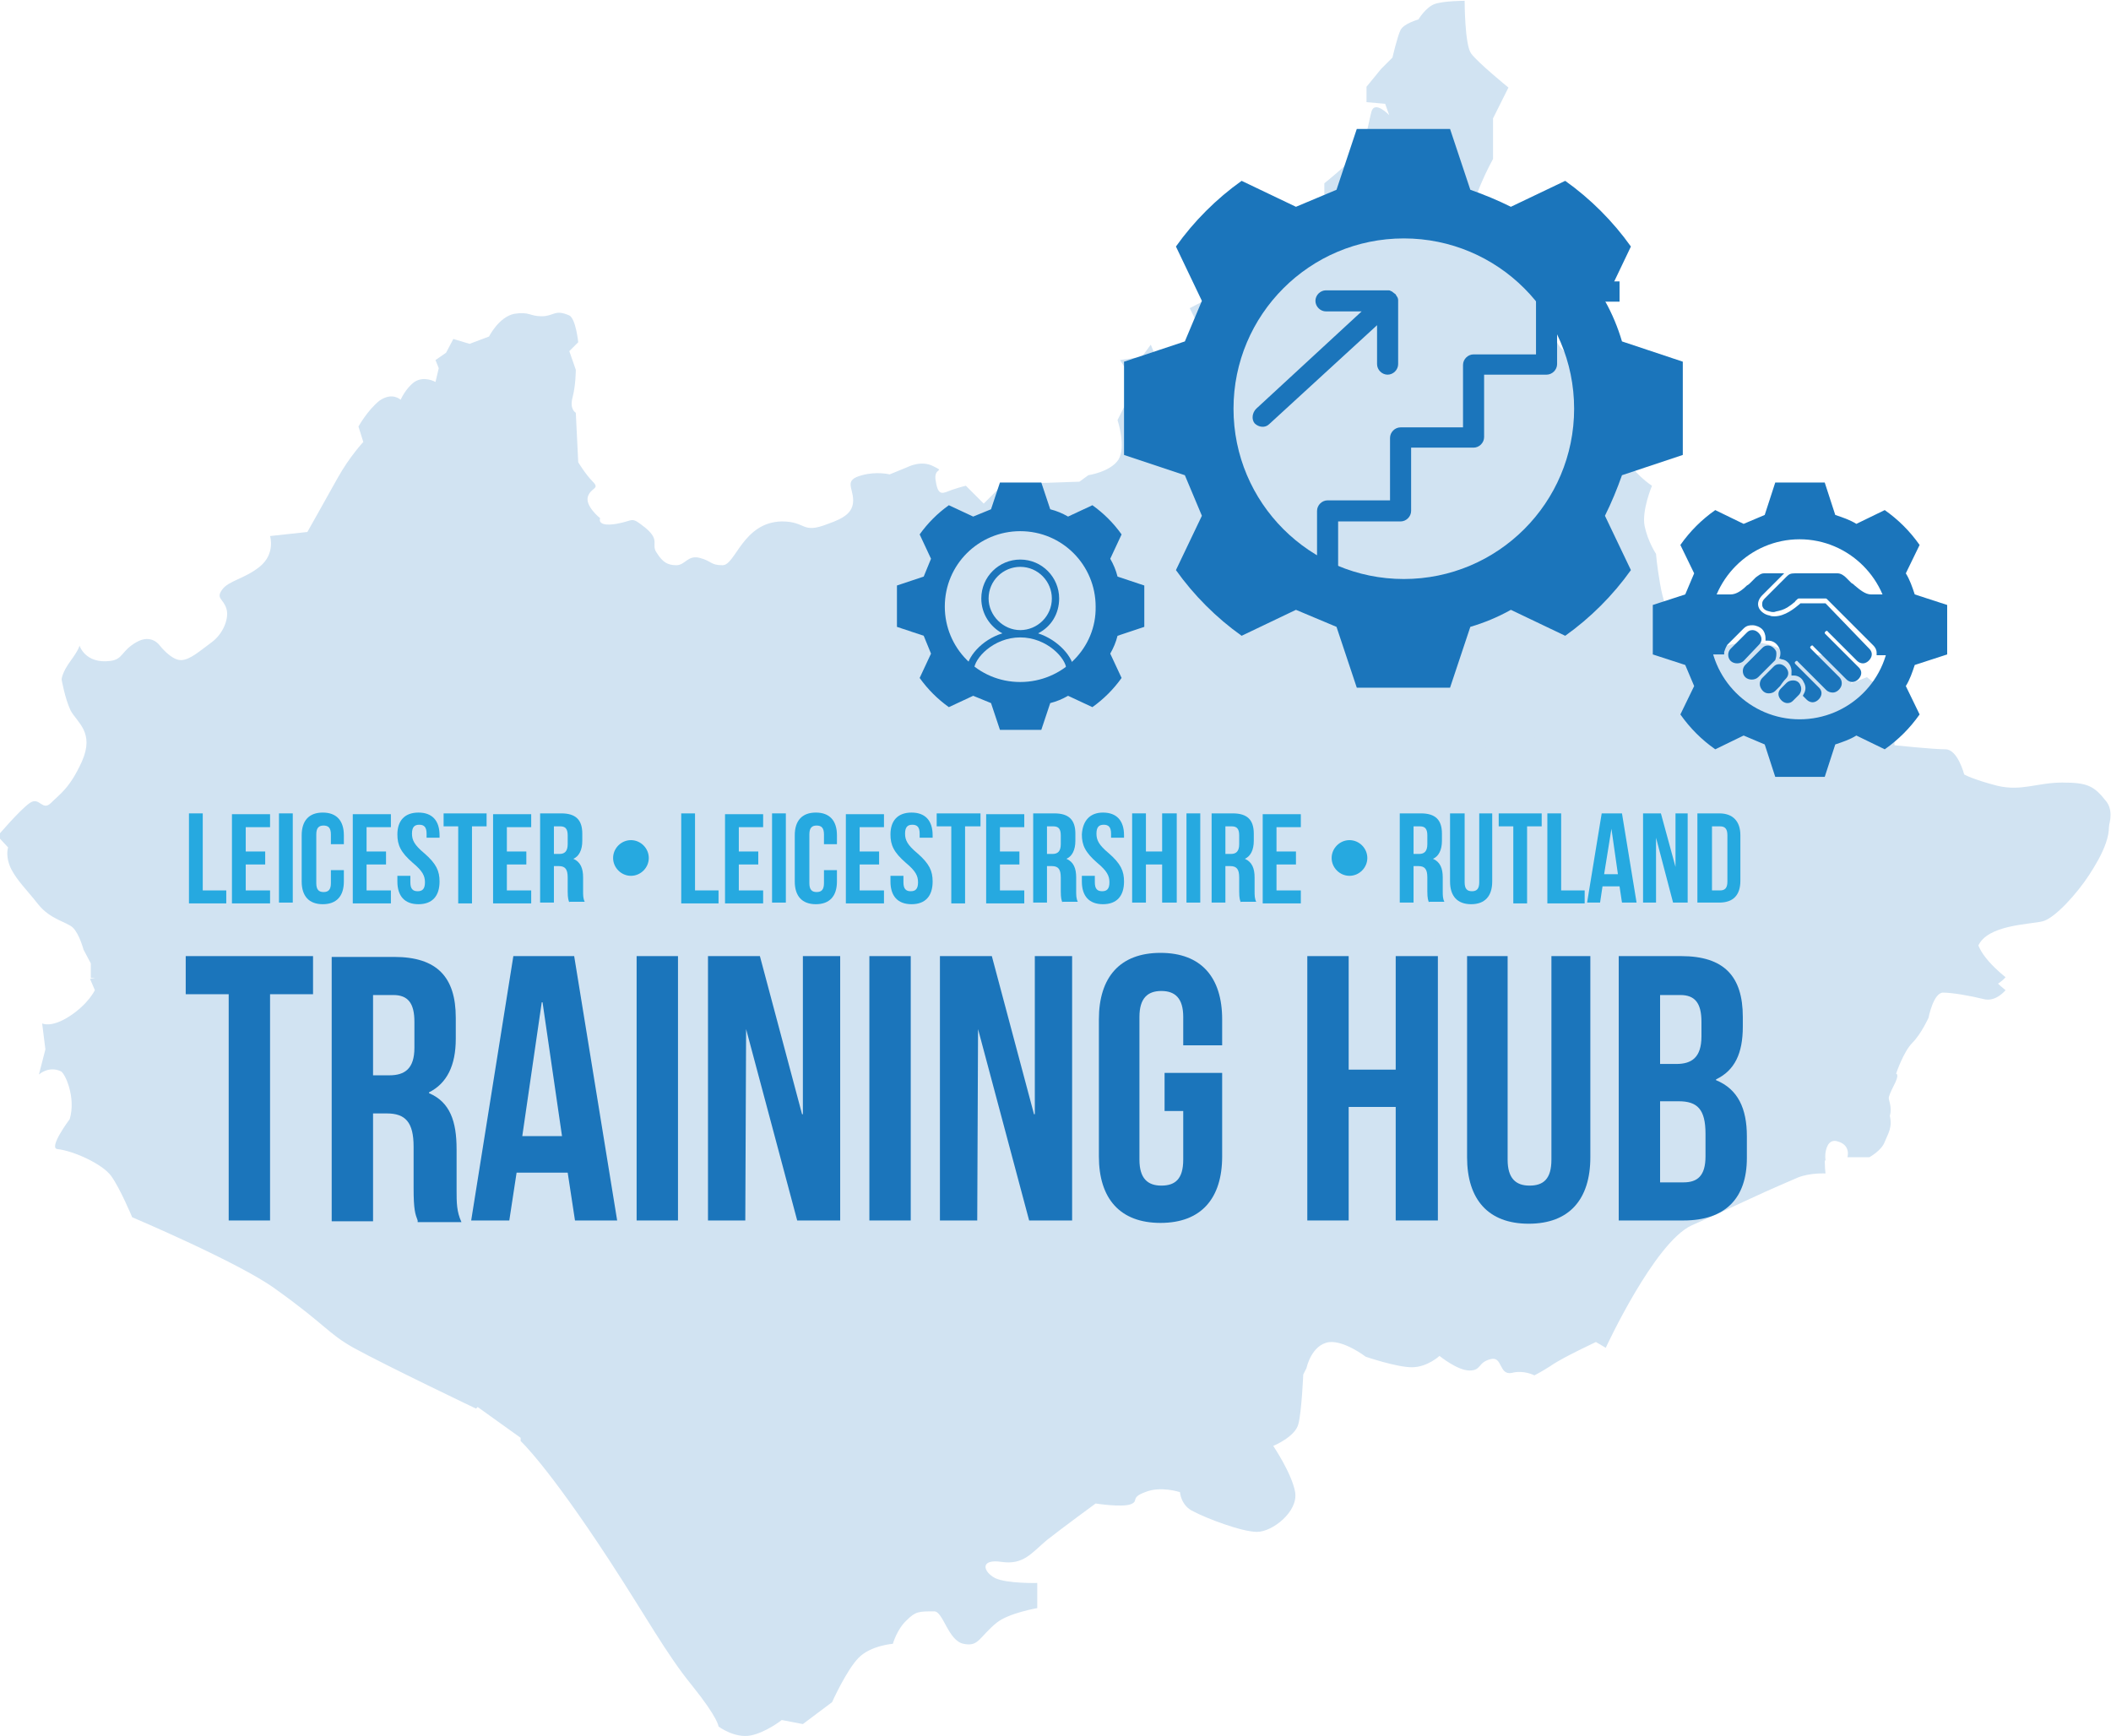 <?xml version="1.0" encoding="utf-8"?>
<!-- Generator: Adobe Illustrator 24.2.3, SVG Export Plug-In . SVG Version: 6.00 Build 0)  -->
<svg version="1.1" id="Layer_1" xmlns="http://www.w3.org/2000/svg" xmlns:xlink="http://www.w3.org/1999/xlink" x="0px" y="0px"
	 width="260.3px" height="214.1px" viewBox="0 0 260.3 214.1" style="enable-background:new 0 0 260.3 214.1;" xml:space="preserve"
	>
<style type="text/css">
	.st0{fill:#D1E3F2;}
	.st1{fill:#1B75BB;}
	.st2{fill:#26A9E0;}
</style>
<g>
	<path class="st0" d="M259.7,98.8c-1.5-1.9-2.3-2.3-5.4-2.3c-3.1,0-5,1.1-8,0.4c-3.1-0.8-4.1-1.4-4.1-1.4s-0.8-3.1-2.3-3.1
		c-1.5,0-6.3-0.5-6.3-0.5v-5.7l-3.4-2.7l-2,0.8c0,0,1.3-2.6-1.8-3.3c-3.1-0.8-4.6,0.6-4.6,0.6s-2.3-2.4-5.7-2.4
		c-3.4,0-5.2,1.3-5.2,1.3l-4.2-0.4c0,0,0,0,0,0l-0.1-2.3l-1-2.6c0,0-0.5-0.9-0.9-3.2c-0.4-2.3-0.5-3.7-0.5-3.7s-1-1.5-1.4-3.4
		c-0.4-1.9,0.9-5,0.9-5s-2.4-1.5-3.8-4.3c-1-2.1,0.3-2.3-1.3-4.2c-1.5-1.9-1.9-4-3.1-5.7c-1.3-2.1-3.1-1.9-3.8-4.2
		c-0.8-2.3,0.1-5.1-1.8-6.3c-1.9-1.1-3.6-0.6-4.7-2.2c-1.1-1.5,0.1-4.5,0.1-4.5s-1.9-0.1-3.4-1.9c-1-1.2,2.2-7,2.2-7v-5l1.9-3.8
		c0,0-3.8-3.1-4.6-4.2c-0.8-1.1-0.8-6.5-0.8-6.5s-2.6,0-3.7,0.4c-1.1,0.4-2,1.9-2,1.9s-1.8,0.5-2.2,1.3c-0.4,0.8-1,3.4-1,3.4
		l-1.4,1.4l-1.8,2.2v1.9l2.3,0.2l0.5,1.4c0,0-1.8-1.9-2.2-0.4c-0.4,1.5-0.6,3.6-1.8,5.1c-1.2,1.5-4,3.7-4,3.7v2.3l0.4,2.3l-0.8,1.9
		c0,0-2.7,1.5-5,2.7c-2.3,1.1-4.2,1.9-5.7,3.1c-1.5,1.1-5.5,3.1-5.5,3.1l1.7,3.4l-2.3,1.5l-0.8,2.7l-2.3-0.4l-1.1-2.7l-1.1,1.5
		l-2.7,0.4l1.5,2.3l-0.4,2.3l-1.4,2.8c0,0,1.1,3.3,0.1,4.9c-1,1.5-3.7,1.9-3.7,1.9l-1.1,0.8l-9.2,0.3l-1.2,2.7
		c0.3-1.3,0.5-2.2,0.5-2.2l-1.9,1.9l-2.2-2.2c0,0-0.5,0.1-1.7,0.5c-1.1,0.4-1.7,0.9-2-1c-0.4-1.9,1.3-1.1-0.3-1.9
		c-1.5-0.8-3.2,0.1-3.2,0.1l-2.2,0.9c0,0-1.6-0.4-3.4,0.1c-2.3,0.6-1.1,1.5-1.1,3.1c0,1.5-1.1,2.2-3.1,2.9c-3.3,1.3-2.6-0.3-5.7-0.3
		c-4.8,0.1-5.7,5.4-7.3,5.4c-1.5,0-1.3-0.5-2.8-0.9c-1.5-0.4-1.8,0.9-2.9,0.9s-1.7-0.4-2.4-1.5c-0.8-1.1,0.5-1.5-1.4-3.1
		c-1.9-1.5-1.3-0.9-3.6-0.5C73.5,65,74,63.9,74,63.9s-1.9-1.5-1.5-2.7c0.4-1.1,1.5-0.9,0.6-1.8c-0.9-0.9-1.8-2.4-1.8-2.4L71,50.9
		c0,0-0.8-0.4-0.4-1.9c0.4-1.5,0.4-3.4,0.4-3.4l-0.8-2.3l1.1-1.1c0,0-0.3-2.9-1.1-3.3c-1.8-0.8-1.9,0.1-3.4,0.1
		c-1.5,0-1.5-0.6-3.4-0.3c-1.9,0.4-3.1,2.8-3.1,2.8l-2.4,0.9l-2-0.6L55,43.5l-1.3,0.9l0.4,1l-0.4,1.7c0,0-1.4-0.8-2.6,0
		c-1.1,0.8-1.7,2.2-1.7,2.2s-1-1-2.6,0.1c-1.5,1.2-2.6,3.2-2.6,3.2l0.6,1.9c0,0-1.7,1.8-3.2,4.5c-1.5,2.7-3.7,6.6-3.7,6.6l-4.6,0.5
		c0,0,0.7,2.2-1.3,3.8c-1.9,1.5-3.8,1.7-4.6,2.8c-0.8,1.1,0.1,1.1,0.5,2.3c0.4,1.1-0.3,3.1-1.8,4.2c-1.5,1.1-2.7,2.2-3.8,2.2
		c-1.2,0-2.6-1.8-2.6-1.8s-1-1.5-2.9-0.4c-1.9,1.1-1.6,2.1-3.2,2.3c-3.1,0.4-3.8-1.9-3.8-1.9s0,0.4-1.1,1.9
		c-1.1,1.5-1.1,2.3-1.1,2.3s0.4,2.3,1.1,3.8c0.8,1.5,3,2.7,1.4,6.3c-1.5,3.3-2.7,4-3.8,5.1c-1.1,1.1-1.4-0.8-2.6,0
		c-1.2,0.8-4,4.1-4,4.1l1.3,1.4c0,0-0.4,1.1,0.4,2.7c0.8,1.5,1.8,2.4,3.3,4.3c1.5,1.9,3.6,2.2,4.3,2.9c0.8,0.8,1.3,2.7,1.3,2.7
		l0.9,1.7v1.8c1.1,0-0.1,0.1-0.1,0.1l0.6,1.4c0,0-0.8,1.7-3.1,3.2c-2.3,1.5-3.4,0.9-3.4,0.9l0.4,3.2l-0.8,3.1c0,0,1.2-1.1,2.7-0.4
		c0.5,0.2,1.9,3.2,1.1,5.9c0,0-2.7,3.6-1.5,3.7c1.9,0.2,5.5,1.8,6.6,3.3c1.1,1.5,2.6,5.1,2.6,5.1s13.2,5.6,17.6,8.8
		c6.3,4.5,6.5,5.5,9.7,7.3c4.2,2.3,15.1,7.5,15.1,7.5l0.2-0.2l5.3,3.8v0.4c0,0,3.3,3,11,14.8c4.5,6.9,7,11.5,10.1,15.3
		c3.3,4.1,3.3,5.1,3.3,5.1s2,1.5,4,1.1c1.9-0.4,3.8-1.9,3.8-1.9l2.6,0.5l3.6-2.7c0,0,1.8-4,3.3-5.5c1.5-1.5,4.2-1.7,4.2-1.7
		s0.5-1.8,1.7-2.9c1.1-1.1,1.5-1.1,3.4-1.1c1.1,0,1.7,3.6,3.6,4c1.9,0.4,1.9-0.8,4.1-2.6c1.5-1.2,5-1.8,5-1.8v-3.1
		c0,0-3.7,0.1-5.2-0.6c-1.5-0.8-1.9-2.4,0.8-2c2.7,0.4,3.7-1.1,5.6-2.7c1.9-1.5,6-4.5,6-4.5s3.2,0.5,4.3,0.1
		c1.1-0.4-0.1-0.8,1.8-1.5c1.9-0.8,4.3,0,4.3,0s0.1,1.7,1.7,2.4c1.5,0.8,5.9,2.5,7.8,2.5c1.9,0,5.1-2.5,4.7-4.9
		c-0.4-2.3-2.7-5.7-2.7-5.7s2.7-1.1,3.1-2.7c0.4-1.5,0.6-6.1,0.6-6.1l0.4-0.8c0,0,0.6-2.9,2.8-3.2c1.9-0.2,4.5,1.8,4.5,1.8
		s3.8,1.3,5.7,1.3c1.9,0,3.4-1.4,3.4-1.4s2.2,1.8,3.7,1.8c1.5,0,1-1,2.6-1.4c1.5-0.4,1,2,2.6,1.7c1.5-0.4,2.8,0.3,2.8,0.3
		s0.8-0.4,1.9-1.1c1.1-0.8,4-2.2,4-2.2l2.9-1.4v-0.3c0,0,6-13,10.6-15.1c6.6-2.9,6.1-2.9,13.1-5.9c1.5-0.6,3.4-0.5,3.4-0.5
		s-0.6-4.3,1.3-4c1.9,0.4,1.4,2,1.4,2h2.7c0,0,1.5-0.8,1.9-1.9c0.4-1,1-1.8,0.6-3.3c-0.4-1.5-0.3-2,0.5-3.6c0.8-1.5,0.3-1.5,0.3-1.5
		s0.9-2.7,2-3.8c1.1-1.1,2-3.1,2-3.1s0.6-3.1,1.8-3.1c1.1,0,3.4,0.4,5,0.8c1.5,0.4,2.7-1.1,2.7-1.1s-4.3-3.3-3.4-5.4
		c1.1-2.7,6.5-2.7,8-3.1c1.5-0.4,4.2-3.4,5.7-5.7C259.3,104.1,261.2,100.7,259.7,98.8"/>
</g>
<path class="st0" d="M206.5,81.7c0,0-2.5-1.1-3.7,0c-1.2,1.1-1.3,1.5-1.3,1.5s-0.8-1.1-2.3-0.4c-1.5,0.8-2.8,1.5-3.8,3.1
	c-0.9,1.4,1.8,1.7,1,2.9c-0.8,1.3-1.4-0.6-4.8,0.9c-3.4,1.5-6.1,3.8-6.1,3.8s-2.3-1.9-4.8-1.6c-3.4,0.5-5.5,3.9-5.5,5.4
	c0,1.5,1.4,3.8,1.4,3.8v2.7c0,0,1.1,2.3,1.5,3.4c0.4,1.1,1.7,3.3,1.7,3.3s-1.4,0.9-2.2,2.4c-1.1,2.2-0.3,3.4-0.3,3.4s-0.8,0-0.8,1.5
	v3.8l-1.1,1.5l-1.2,5.4l1.5,3.1c0,0-2.3,6.1-1.9,7.3c0.4,1.1,1.5,1.5,2.7,1.5c1.1,0,3.1-2.3,5-1.1c1.9,1.1,1.9,3.1,1.9,3.1
	s-0.4,1.2,0.4,3.1c0.8,1.9,3.4,4.2,5.4,7.3c1.9,3.1,4.2,10.7,4.2,10.7l4.6,2.7c0,0,6-13,10.6-15.1c6.6-2.9,6.1-2.9,13.1-5.9
	c1.5-0.6,3.4-0.5,3.4-0.5s-0.6-4.3,1.3-4c1.9,0.4,1.4,2,1.4,2h2.7c0,0,1.5-0.8,1.9-1.9c0.4-1,1-1.8,0.6-3.3c-0.4-1.5-0.3-2,0.5-3.6
	c0.8-1.5,0.3-1.5,0.3-1.5s0.9-2.7,2-3.8c1.1-1.1,2-3.1,2-3.1s0.6-3.1,1.8-3.1c1.1,0,3.4,0.4,5,0.8c1.5,0.4,2.7-1.1,2.7-1.1
	s-4.3-3.3-3.4-5.4c1.1-2.7,6.5-2.7,8-3.1c1.5-0.4,4.2-3.4,5.7-5.7c1.5-2.3,3.4-5.7,1.9-7.7c-1.5-1.9-2.3-2.3-5.4-2.3
	c-3.1,0-5,1.1-8,0.4c-3.1-0.8-4.1-1.4-4.1-1.4s-0.8-3.1-2.3-3.1c-1.5,0-6.3-0.5-6.3-0.5v-5.7l-3.4-2.7l-2,0.8c0,0,1.3-2.6-1.8-3.3
	c-3.1-0.8-4.6,0.6-4.6,0.6s-2.3-2.4-5.7-2.4c-3.4,0-5.2,1.3-5.2,1.3L206.5,81.7z"/>
<g>
	<g>
		<path class="st1" d="M22.8,117.9h15.8v4.7h-5.3v27.9h-5.1v-27.9h-5.3V117.9z"/>
		<path class="st1" d="M51.5,150.5c-0.3-0.8-0.5-1.3-0.5-4v-5.1c0-3-1-4.1-3.3-4.1H46v13.3h-5.1v-32.6h7.7c5.3,0,7.6,2.5,7.6,7.5
			v2.6c0,3.3-1.1,5.5-3.3,6.6v0.1c2.6,1.1,3.4,3.5,3.4,6.9v5c0,1.6,0,2.7,0.6,4H51.5z M46,122.6v10h2c1.9,0,3.1-0.8,3.1-3.4v-3.2
			c0-2.3-0.8-3.3-2.6-3.3H46z"/>
		<path class="st1" d="M76.1,150.5h-5.2l-0.9-5.9h-6.3l-0.9,5.9h-4.7l5.2-32.6h7.5L76.1,150.5z M64.4,140.1h4.9l-2.4-16.5h-0.1
			L64.4,140.1z"/>
		<path class="st1" d="M78.5,117.9h5.1v32.6h-5.1V117.9z"/>
		<path class="st1" d="M92,126.9L92,126.9l-0.1,23.6h-4.6v-32.6h6.4l5.2,19.5h0.1v-19.5h4.6v32.6h-5.3L92,126.9z"/>
		<path class="st1" d="M107.2,117.9h5.1v32.6h-5.1V117.9z"/>
		<path class="st1" d="M120.6,126.9L120.6,126.9l-0.1,23.6h-4.6v-32.6h6.4l5.2,19.5h0.1v-19.5h4.6v32.6h-5.3L120.6,126.9z"/>
		<path class="st1" d="M143.5,132.3h7.2v10.3c0,5.2-2.6,8.2-7.6,8.2c-5,0-7.6-3-7.6-8.2v-16.9c0-5.2,2.6-8.2,7.6-8.2
			c5,0,7.6,3,7.6,8.2v3.2h-4.8v-3.5c0-2.3-1-3.2-2.7-3.2s-2.7,0.9-2.7,3.2V143c0,2.3,1,3.2,2.7,3.2s2.7-0.8,2.7-3.2v-6h-2.3V132.3z"
			/>
		<path class="st1" d="M166.3,150.5h-5.1v-32.6h5.1v14h5.8v-14h5.2v32.6h-5.2v-14h-5.8V150.5z"/>
		<path class="st1" d="M185.9,117.9V143c0,2.3,1,3.2,2.7,3.2s2.7-0.8,2.7-3.2v-25.1h4.8v24.8c0,5.2-2.6,8.2-7.6,8.2
			c-5,0-7.6-3-7.6-8.2v-24.8H185.9z"/>
		<path class="st1" d="M214.9,125.4v1.2c0,3.3-1,5.4-3.3,6.5v0.1c2.7,1.1,3.8,3.5,3.8,6.9v2.7c0,5-2.7,7.7-7.8,7.7h-8v-32.6h7.7
			C212.6,117.9,214.9,120.4,214.9,125.4z M204.7,122.6v8.6h2c1.9,0,3.1-0.8,3.1-3.4v-1.8c0-2.3-0.8-3.3-2.6-3.3H204.7z M204.7,135.8
			v10h2.9c1.7,0,2.7-0.8,2.7-3.2v-2.8c0-3-1-4-3.3-4H204.7z"/>
	</g>
</g>
<g>
	<path class="st2" d="M23.2,100.3H25v9.5h2.9v1.6h-4.6V100.3z"/>
	<path class="st2" d="M30.3,105h2.4v1.6h-2.4v3.2h3v1.6h-4.7v-11h4.7v1.6h-3V105z"/>
	<path class="st2" d="M34.4,100.3h1.7v11h-1.7V100.3z"/>
	<path class="st2" d="M42.4,107.2v1.5c0,1.8-0.9,2.8-2.6,2.8c-1.7,0-2.6-1-2.6-2.8V103c0-1.8,0.9-2.8,2.6-2.8c1.7,0,2.6,1,2.6,2.8
		v1.1h-1.6v-1.2c0-0.8-0.3-1.1-0.9-1.1s-0.9,0.3-0.9,1.1v6c0,0.8,0.3,1.1,0.9,1.1s0.9-0.3,0.9-1.1v-1.6H42.4z"/>
	<path class="st2" d="M45.2,105h2.4v1.6h-2.4v3.2h3v1.6h-4.7v-11h4.7v1.6h-3V105z"/>
	<path class="st2" d="M51.6,100.2c1.7,0,2.6,1,2.6,2.8v0.3h-1.6v-0.5c0-0.8-0.3-1.1-0.9-1.1c-0.6,0-0.9,0.3-0.9,1.1
		c0,0.8,0.3,1.4,1.5,2.4c1.5,1.3,1.9,2.2,1.9,3.5c0,1.8-0.9,2.8-2.6,2.8c-1.7,0-2.6-1-2.6-2.8V108h1.6v0.8c0,0.8,0.3,1.1,0.9,1.1
		s0.9-0.3,0.9-1.1c0-0.8-0.3-1.4-1.5-2.4c-1.5-1.3-1.9-2.2-1.9-3.5C49,101.2,49.9,100.2,51.6,100.2z"/>
	<path class="st2" d="M54.6,100.3H60v1.6h-1.8v9.5h-1.7v-9.5h-1.8V100.3z"/>
	<path class="st2" d="M62.5,105h2.4v1.6h-2.4v3.2h3v1.6h-4.7v-11h4.7v1.6h-3V105z"/>
	<path class="st2" d="M70.2,111.3c-0.1-0.3-0.2-0.5-0.2-1.4v-1.7c0-1-0.3-1.4-1.1-1.4h-0.6v4.5h-1.7v-11h2.6c1.8,0,2.6,0.8,2.6,2.5
		v0.9c0,1.1-0.4,1.9-1.1,2.2v0c0.9,0.4,1.2,1.2,1.2,2.3v1.7c0,0.5,0,0.9,0.2,1.3H70.2z M68.3,101.9v3.4H69c0.6,0,1-0.3,1-1.2V103
		c0-0.8-0.3-1.1-0.9-1.1H68.3z"/>
	<path class="st2" d="M77.8,103.6c1.2,0,2.2,1,2.2,2.2c0,1.2-1,2.2-2.2,2.2c-1.2,0-2.2-1-2.2-2.2C75.6,104.6,76.6,103.6,77.8,103.6z
		"/>
	<path class="st2" d="M84,100.3h1.7v9.5h2.9v1.6H84V100.3z"/>
	<path class="st2" d="M91.1,105h2.4v1.6h-2.4v3.2h3v1.6h-4.7v-11h4.7v1.6h-3V105z"/>
	<path class="st2" d="M95.2,100.3h1.7v11h-1.7V100.3z"/>
	<path class="st2" d="M103.2,107.2v1.5c0,1.8-0.9,2.8-2.6,2.8c-1.7,0-2.6-1-2.6-2.8V103c0-1.8,0.9-2.8,2.6-2.8c1.7,0,2.6,1,2.6,2.8
		v1.1h-1.6v-1.2c0-0.8-0.3-1.1-0.9-1.1c-0.6,0-0.9,0.3-0.9,1.1v6c0,0.8,0.3,1.1,0.9,1.1c0.6,0,0.9-0.3,0.9-1.1v-1.6H103.2z"/>
	<path class="st2" d="M106,105h2.4v1.6H106v3.2h3v1.6h-4.7v-11h4.7v1.6h-3V105z"/>
	<path class="st2" d="M112.4,100.2c1.7,0,2.6,1,2.6,2.8v0.3h-1.6v-0.5c0-0.8-0.3-1.1-0.9-1.1c-0.6,0-0.9,0.3-0.9,1.1
		c0,0.8,0.3,1.4,1.5,2.4c1.5,1.3,1.9,2.2,1.9,3.5c0,1.8-0.9,2.8-2.6,2.8c-1.7,0-2.6-1-2.6-2.8V108h1.6v0.8c0,0.8,0.3,1.1,0.9,1.1
		c0.6,0,0.9-0.3,0.9-1.1c0-0.8-0.3-1.4-1.5-2.4c-1.5-1.3-1.9-2.2-1.9-3.5C109.8,101.2,110.7,100.2,112.4,100.2z"/>
	<path class="st2" d="M115.5,100.3h5.4v1.6H119v9.5h-1.7v-9.5h-1.8V100.3z"/>
	<path class="st2" d="M123.3,105h2.4v1.6h-2.4v3.2h3v1.6h-4.7v-11h4.7v1.6h-3V105z"/>
	<path class="st2" d="M131,111.3c-0.1-0.3-0.2-0.5-0.2-1.4v-1.7c0-1-0.3-1.4-1.1-1.4h-0.6v4.5h-1.7v-11h2.6c1.8,0,2.6,0.8,2.6,2.5
		v0.9c0,1.1-0.4,1.9-1.1,2.2v0c0.9,0.4,1.2,1.2,1.2,2.3v1.7c0,0.5,0,0.9,0.2,1.3H131z M129.1,101.9v3.4h0.7c0.6,0,1-0.3,1-1.2V103
		c0-0.8-0.3-1.1-0.9-1.1H129.1z"/>
	<path class="st2" d="M136,100.2c1.7,0,2.6,1,2.6,2.8v0.3H137v-0.5c0-0.8-0.3-1.1-0.9-1.1c-0.6,0-0.9,0.3-0.9,1.1
		c0,0.8,0.3,1.4,1.5,2.4c1.5,1.3,1.9,2.2,1.9,3.5c0,1.8-0.9,2.8-2.6,2.8c-1.7,0-2.6-1-2.6-2.8V108h1.6v0.8c0,0.8,0.3,1.1,0.9,1.1
		c0.6,0,0.9-0.3,0.9-1.1c0-0.8-0.3-1.4-1.5-2.4c-1.5-1.3-1.9-2.2-1.9-3.5C133.5,101.2,134.4,100.2,136,100.2z"/>
	<path class="st2" d="M141.3,111.3h-1.7v-11h1.7v4.7h2v-4.7h1.8v11h-1.8v-4.7h-2V111.3z"/>
	<path class="st2" d="M146.3,100.3h1.7v11h-1.7V100.3z"/>
	<path class="st2" d="M153,111.3c-0.1-0.3-0.2-0.5-0.2-1.4v-1.7c0-1-0.3-1.4-1.1-1.4h-0.6v4.5h-1.7v-11h2.6c1.8,0,2.6,0.8,2.6,2.5
		v0.9c0,1.1-0.4,1.9-1.1,2.2v0c0.9,0.4,1.2,1.2,1.2,2.3v1.7c0,0.5,0,0.9,0.2,1.3H153z M151.1,101.9v3.4h0.7c0.6,0,1-0.3,1-1.2V103
		c0-0.8-0.3-1.1-0.9-1.1H151.1z"/>
	<path class="st2" d="M157.4,105h2.4v1.6h-2.4v3.2h3v1.6h-4.7v-11h4.7v1.6h-3V105z"/>
	<path class="st2" d="M166.4,103.6c1.2,0,2.2,1,2.2,2.2c0,1.2-1,2.2-2.2,2.2s-2.2-1-2.2-2.2C164.2,104.6,165.2,103.6,166.4,103.6z"
		/>
	<path class="st2" d="M176.2,111.3c-0.1-0.3-0.2-0.5-0.2-1.4v-1.7c0-1-0.3-1.4-1.1-1.4h-0.6v4.5h-1.7v-11h2.6c1.8,0,2.6,0.8,2.6,2.5
		v0.9c0,1.1-0.4,1.9-1.1,2.2v0c0.9,0.4,1.2,1.2,1.2,2.3v1.7c0,0.5,0,0.9,0.2,1.3H176.2z M174.3,101.9v3.4h0.7c0.6,0,1-0.3,1-1.2V103
		c0-0.8-0.3-1.1-0.9-1.1H174.3z"/>
	<path class="st2" d="M180.6,100.3v8.5c0,0.8,0.3,1.1,0.9,1.1c0.6,0,0.9-0.3,0.9-1.1v-8.5h1.6v8.4c0,1.8-0.9,2.8-2.6,2.8
		c-1.7,0-2.6-1-2.6-2.8v-8.4H180.6z"/>
	<path class="st2" d="M184.7,100.3h5.4v1.6h-1.8v9.5h-1.7v-9.5h-1.8V100.3z"/>
	<path class="st2" d="M190.8,100.3h1.7v9.5h2.9v1.6h-4.6V100.3z"/>
	<path class="st2" d="M201.8,111.3H200l-0.3-2h-2.1l-0.3,2h-1.6l1.8-11h2.5L201.8,111.3z M197.8,107.8h1.7l-0.8-5.6h0L197.8,107.8z"
		/>
	<path class="st2" d="M204.2,103.3L204.2,103.3l0,8h-1.6v-11h2.2l1.8,6.6h0v-6.6h1.5v11h-1.8L204.2,103.3z"/>
	<path class="st2" d="M209.3,100.3h2.7c1.7,0,2.6,1,2.6,2.7v5.6c0,1.8-0.9,2.7-2.6,2.7h-2.7V100.3z M211.1,101.9v7.9h1
		c0.6,0,0.9-0.3,0.9-1.1V103c0-0.8-0.3-1.1-0.9-1.1H211.1z"/>
</g>
<path class="st1" d="M197.9,63.6c0.8-1.6,1.5-3.3,2.1-5l7.5-2.5V44.6l-7.5-2.5c-0.5-1.7-1.2-3.4-2.1-5l3.2-6.7
	c-2.2-3.1-5-5.9-8.1-8.1l-6.7,3.2c-1.6-0.8-3.3-1.5-5-2.1l-2.5-7.5h-11.5l-2.5,7.5l-5,2.1l-6.7-3.2c-3.1,2.2-5.9,5-8.1,8.1l3.2,6.7
	l-2.1,5l-7.5,2.5v11.5l7.5,2.5l2.1,5l-3.2,6.7c2.2,3.1,5,5.9,8.1,8.1l6.7-3.2l5,2.1l2.5,7.5h11.5l2.5-7.5c1.7-0.5,3.4-1.2,5-2.1
	l6.7,3.2c3.1-2.2,5.9-5,8.1-8.1L197.9,63.6z M173.1,71.4c-11.6,0-21-9.4-21-21s9.4-21,21-21c11.6,0,21,9.4,21,21
	S184.7,71.4,173.1,71.4z"/>
<path class="st1" d="M235,84.6c0.5-0.8,0.8-1.7,1.1-2.6l4-1.3v-6.1l-4-1.3c-0.3-0.9-0.6-1.8-1.1-2.6l1.7-3.5
	c-1.2-1.7-2.6-3.1-4.3-4.3l-3.5,1.7c-0.8-0.5-1.7-0.8-2.6-1.1l-1.3-4h-6.1l-1.3,4l-2.6,1.1l-3.5-1.7c-1.7,1.2-3.1,2.6-4.3,4.3
	l1.7,3.5l-1.1,2.6l-4,1.3v6.1l4,1.3l1.1,2.6l-1.7,3.5c1.2,1.7,2.6,3.1,4.3,4.3l3.5-1.7l2.6,1.1l1.3,4h6.1l1.3-4
	c0.9-0.3,1.8-0.6,2.6-1.1l3.5,1.7c1.7-1.2,3.1-2.6,4.3-4.3L235,84.6z M221.9,88.7c-6.1,0-11.1-5-11.1-11.1c0-6.1,5-11.1,11.1-11.1
	c6.1,0,11.1,5,11.1,11.1C233,83.8,228,88.7,221.9,88.7z"/>
<path class="st1" d="M216.9,79.5c0.3-0.3,0.4-0.7,0.2-1.1c-0.2-0.4-0.6-0.7-1-0.7c-0.3,0-0.5,0.1-0.7,0.3l-2,2
	c-0.4,0.4-0.4,1.1,0,1.5c0.2,0.2,0.5,0.3,0.8,0.3c0.3,0,0.6-0.1,0.8-0.3L216.9,79.5z M219,80.3c-0.2-0.4-0.6-0.7-1-0.7
	c-0.3,0-0.5,0.1-0.7,0.3l-2.1,2.1c-0.4,0.4-0.4,1.1,0,1.5c0.2,0.2,0.5,0.3,0.8,0.3c0.3,0,0.6-0.1,0.8-0.3l2.1-2.1
	C219,81.1,219.1,80.7,219,80.3z M220.2,83.7L220.2,83.7c0.3-0.3,0.4-0.7,0.2-1.1c-0.2-0.4-0.6-0.7-1-0.7c-0.3,0-0.5,0.1-0.7,0.3l0,0
	c-0.1,0.1-0.4,0.4-0.7,0.7c-0.5,0.5-0.6,0.6-0.7,0.7l0,0c-0.3,0.3-0.4,0.8-0.2,1.2c0.2,0.4,0.5,0.7,1,0.7c0.3,0,0.6-0.1,0.8-0.3l0,0
	c0.1-0.1,0.3-0.3,0.6-0.6C219.9,84,220.1,83.8,220.2,83.7z M225.1,74.4H222l-0.1,0.1c-0.6,0.5-1.8,1.5-3.1,1.5c-0.2,0-0.4,0-0.6-0.1
	c-0.6-0.1-1.1-0.5-1.3-0.9c-0.3-0.6,0-1.2,0.4-1.6l2.7-2.7h-2.5c-0.4,0-0.7,0.3-1,0.5l-0.1,0.1c-0.2,0.2-0.4,0.4-0.6,0.6
	c-0.1,0.1-0.2,0.2-0.4,0.3c-0.6,0.6-1.3,1.1-2,1.1h-2.8v7.4h2l0-0.3c0.1-0.3,0.2-0.6,0.4-0.9l2-2c0.4-0.4,0.8-0.4,1.1-0.4
	c0.4,0,0.9,0.2,1.2,0.5c0.2,0.2,0.4,0.6,0.4,1.1l0,0.3l0.3,0c0.5,0,0.9,0.2,1.2,0.6c0.3,0.4,0.4,0.8,0.3,1.3l-0.1,0.3l0.3,0.1
	c0.8,0.1,1.3,0.9,1.2,1.7l0,0.3l0.3,0c0.5,0,1,0.3,1.2,0.8c0.3,0.5,0.3,1,0,1.5l-0.1,0.2l0.5,0.5c0.2,0.2,0.5,0.3,0.7,0.3
	c0.4,0,0.8-0.3,1-0.7c0.2-0.4,0.1-0.8-0.2-1.1l-2.9-2.9c-0.1-0.1-0.1-0.2-0.1-0.2c0.1-0.2,0.3-0.3,0.4-0.1l3.5,3.5
	c0.2,0.2,0.5,0.3,0.8,0.3c0.4,0,0.8-0.3,1-0.7c0.2-0.4,0.1-0.9-0.2-1.2l-3.5-3.5c-0.1-0.1-0.1-0.2-0.1-0.2c0.1-0.2,0.3-0.3,0.4-0.1
	l4.1,4.1c0.2,0.2,0.5,0.3,0.7,0.3c0.4,0,0.8-0.3,1-0.7c0.2-0.4,0.1-0.8-0.2-1.1l-4.1-4.1c-0.1-0.1-0.1-0.1-0.1-0.2
	c0.1-0.2,0.3-0.3,0.4-0.1l3.6,3.6c0.2,0.2,0.5,0.3,0.7,0.3c0.4,0,0.8-0.3,1-0.7c0.2-0.4,0.1-0.8-0.2-1.1L225.1,74.4z M233.5,73.3
	h-2.8c-0.7,0-1.4-0.6-2-1.1c-0.1-0.1-0.2-0.2-0.4-0.3c-0.2-0.2-0.4-0.4-0.6-0.6l-0.1-0.1c-0.2-0.2-0.6-0.5-1-0.5h-5.3
	c-0.5,0-0.7,0.1-1,0.4l-2.7,2.7c-0.4,0.4-0.3,0.7-0.3,0.9c0.1,0.4,0.4,0.6,0.9,0.7c0.3,0.1,0.6,0.1,0.8,0c0.5-0.1,0.9-0.2,1.4-0.5
	c0.3-0.2,0.6-0.4,0.8-0.6c0.1,0,0.1-0.1,0.2-0.2c0.2-0.2,0.3-0.3,0.4-0.3h3.3c0.1,0,0.1,0,0.2,0.1l5.7,5.7c0.2,0.2,0.4,0.5,0.4,0.9
	l0,0.3h2V73.3L233.5,73.3z M221.1,83.9c-0.3,0-0.6,0.1-0.8,0.3l-0.7,0.7c-0.3,0.3-0.4,0.7-0.2,1.1c0.2,0.4,0.6,0.7,1,0.7
	c0.3,0,0.5-0.1,0.7-0.3c0.5-0.5,0.7-0.7,0.7-0.7l0,0c0.3-0.3,0.4-0.8,0.2-1.2C221.9,84.2,221.6,83.9,221.1,83.9z"/>
<path class="st1" d="M154.9,50.4l13-12h-4.4c-0.7,0-1.3-0.6-1.3-1.3c0-0.7,0.6-1.3,1.3-1.3h7.7c0,0,0,0,0,0c0.1,0,0.2,0,0.3,0.1
	c0.1,0,0.1,0,0.2,0.1c0.1,0.1,0.3,0.2,0.4,0.3c0,0,0,0,0,0c0,0.1,0.1,0.1,0.1,0.2c0.1,0.1,0.2,0.3,0.2,0.5c0,0.1,0,0.1,0,0.2v7.7
	c0,0.7-0.6,1.3-1.3,1.3c-0.7,0-1.3-0.6-1.3-1.3v-4.8l-13.3,12.2c-0.5,0.5-1.3,0.4-1.8-0.1C154.3,51.7,154.4,50.9,154.9,50.4
	L154.9,50.4z M199.7,37.2h-7.7v7.7c0,0.7-0.6,1.3-1.3,1.3h-7.7v7.7c0,0.7-0.6,1.3-1.3,1.3h-7.7V63c0,0.7-0.6,1.3-1.3,1.3h-7.7V72
	c0,0.7-0.6,1.3-1.3,1.3h-9v-2.6h7.7V63c0-0.7,0.6-1.3,1.3-1.3h7.7v-7.7c0-0.7,0.6-1.3,1.3-1.3h7.7v-7.7c0-0.7,0.6-1.3,1.3-1.3h7.7
	v-7.7c0-0.7,0.6-1.3,1.3-1.3h9V37.2z"/>
<g>
	<path class="st1" d="M136.9,80.6c0.4-0.7,0.7-1.4,0.9-2.2l3.3-1.1v-5.1l-3.3-1.1c-0.2-0.8-0.5-1.5-0.9-2.2l1.4-3
		c-1-1.4-2.2-2.6-3.6-3.6l-3,1.4c-0.7-0.4-1.4-0.7-2.2-0.9l-1.1-3.3h-5.1l-1.1,3.3l-2.2,0.9l-3-1.4c-1.4,1-2.6,2.2-3.6,3.6l1.4,3
		l-0.9,2.2l-3.3,1.1v5.1l3.3,1.1l0.9,2.2l-1.4,3c1,1.4,2.2,2.6,3.6,3.6l3-1.4l2.2,0.9l1.1,3.3h5.1l1.1-3.3c0.8-0.2,1.5-0.5,2.2-0.9
		l3,1.4c1.4-1,2.6-2.2,3.6-3.6L136.9,80.6z M125.8,84.1c-5.2,0-9.3-4.2-9.3-9.3c0-5.2,4.2-9.3,9.3-9.3c5.2,0,9.3,4.2,9.3,9.3
		C135.2,79.9,131,84.1,125.8,84.1z"/>
	<path class="st1" d="M125.8,78.6c3.3,0,5.7,2.6,5.7,4h0.9c0-1.5-1.9-3.7-4.4-4.5c1.6-0.8,2.6-2.4,2.6-4.3c0-2.6-2.1-4.8-4.8-4.8
		c-2.6,0-4.8,2.1-4.8,4.8c0,1.9,1.1,3.5,2.6,4.3c-2.6,0.8-4.4,3-4.4,4.5h0.9C120.1,81.2,122.5,78.6,125.8,78.6z M121.9,73.8
		c0-2.2,1.8-3.9,3.9-3.9c2.2,0,3.9,1.8,3.9,3.9c0,2.2-1.8,3.9-3.9,3.9C123.7,77.7,121.9,75.9,121.9,73.8z"/>
</g>
</svg>
